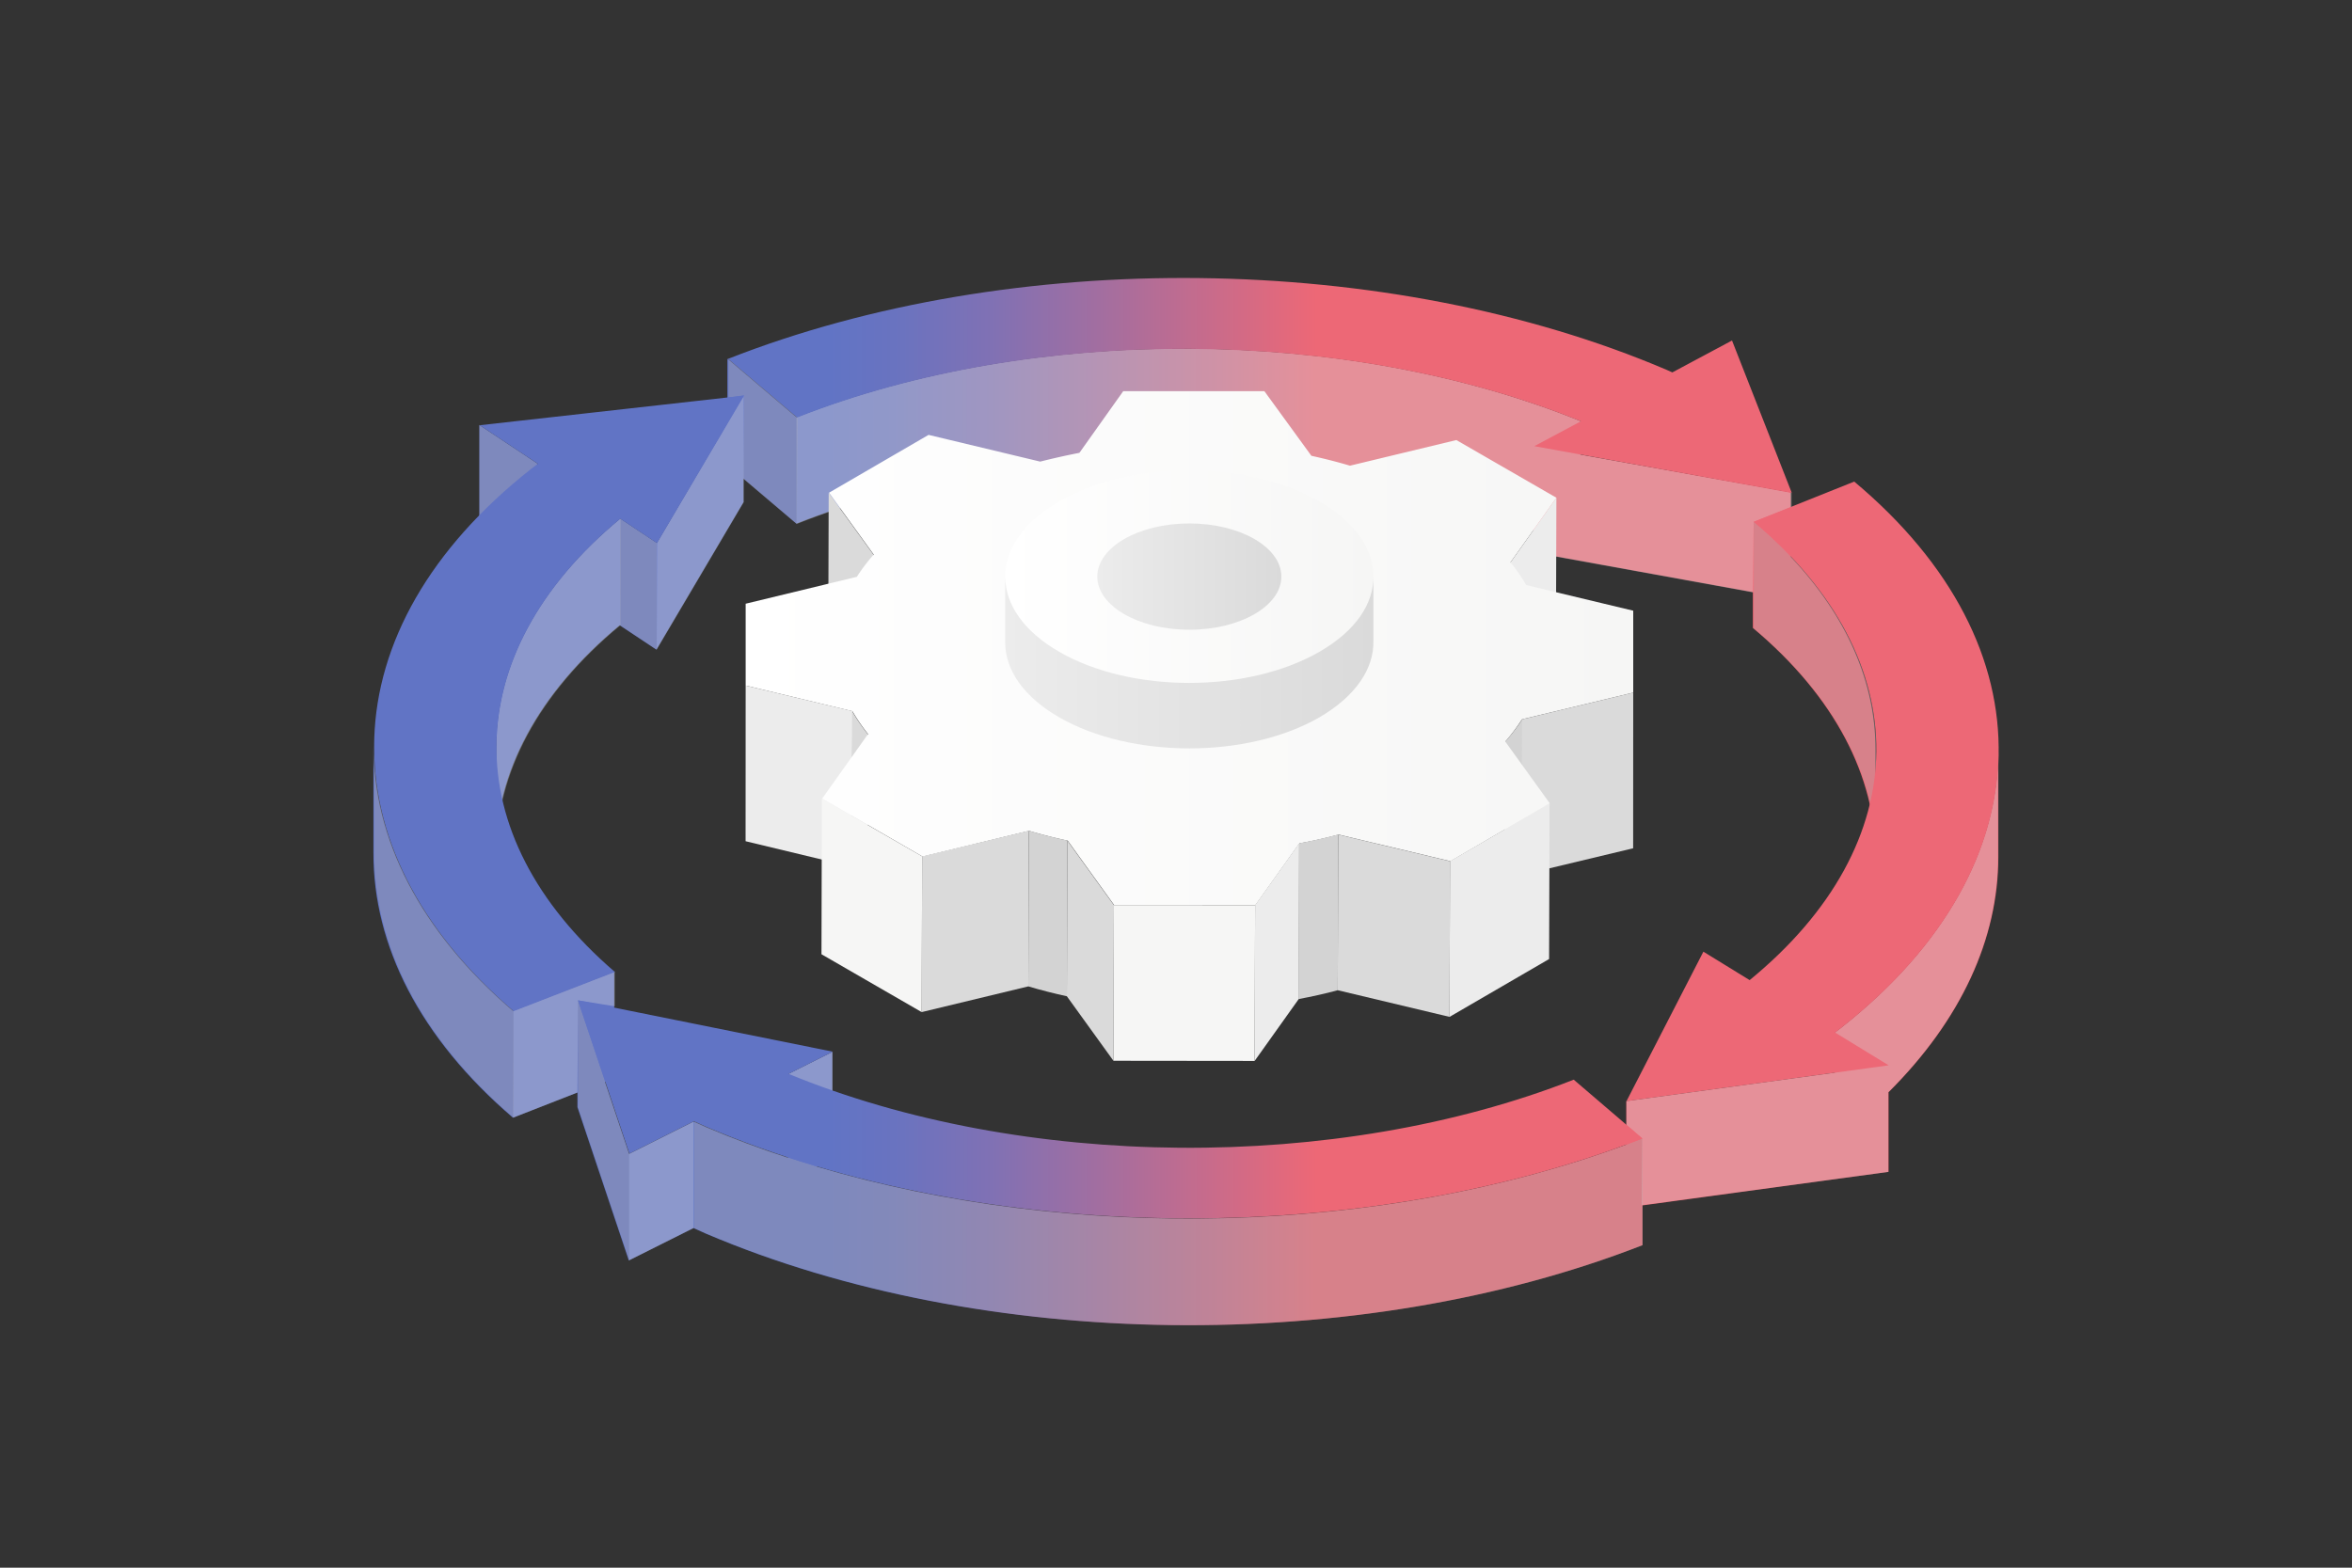 <svg viewBox="0 0 300 200" xmlns="http://www.w3.org/2000/svg" xmlns:xlink="http://www.w3.org/1999/xlink"><rect x="0" y="0" width="300" height="200" fill="#333333" stroke="none"/><linearGradient id="a" gradientUnits="userSpaceOnUse" x1="47.63" x2="254.89" y1="106.77" y2="106.77"><stop offset=".28" stop-color="#6174c5"/><stop offset=".32" stop-color="#6973c0"/><stop offset=".38" stop-color="#8071b4"/><stop offset=".45" stop-color="#a46e9f"/><stop offset=".54" stop-color="#d66a83"/><stop offset=".58" stop-color="#ed6876"/></linearGradient><linearGradient id="b" x1="47.72" x2="254.93" xlink:href="#a" y1="95.47" y2="95.47"/><linearGradient id="c" gradientUnits="userSpaceOnUse" x1="95.07" x2="208.32" y1="82.68" y2="82.68"><stop offset="0" stop-color="#fff"/><stop offset="1" stop-color="#f6f6f5"/></linearGradient><linearGradient id="d" x1="128.21" x2="175.18" xlink:href="#c" y1="73.56" y2="73.56"/><linearGradient id="e" gradientUnits="userSpaceOnUse" x1="139.95" x2="163.44" y1="73.56" y2="73.56"><stop offset="0" stop-color="#ececec"/><stop offset="1" stop-color="#dadada"/></linearGradient><linearGradient id="f" x1="128.21" x2="175.18" xlink:href="#e" y1="84.46" y2="84.46"/><path d="m254.89 95.71v13.63c0 10.39-4.72 20.76-14 30v10.16l-31.39 4.28v5.07c-36.26 14.15-84.25 13.55-119.5-1.48l-1.55-.7-8.25 4.13-6.55-19.55v-1.87l-8.23 3.21c-11.91-10.2-17.82-22-17.79-33.79v-13.62c0 11.78 5.88 23.59 17.79 33.78l12.92-5v13.62l-1.18.46 3.08 9.18 8.23-4.13 1.55.7q5.07 2.16 10.48 3.92v-10.67l5.66-2.83v13.62l-2 1c32.53 9.68 72 8.8 103.27-2.8v-5.55l26.6-3.63v-5.12c.26-.21.55-.42.82-.63 13.31-10.52 20-22.94 20.04-35.39zm-191.66 13.14c0-10.2 5.32-20.39 15.81-29.08l4.68 3.11 11.11-18.82v-3l6.75 5.74c28.22-11.11 65-11.61 94-1.71v5.37l28 5.08v4.57c10.47 8.77 15.67 19 15.64 29.12v-13.62c0-8.46-3.58-16.92-10.81-24.57v-8.25l-26.83-4.79v-4.28c-29.88-12.12-69.79-12.37-100-.49l-8.8-7.48v8.18l-9 15.33-4.67-3.11c-10.52 8.69-15.81 18.85-15.84 29.08zm5.32-49.71-7.41-4.92v13.62l7.41 4.93z" fill="url(#a)"/><path d="m195.66 70.51v-5.37c-29.09-9.9-65.82-9.4-94.05 1.71v-13.62c30.18-11.88 70.09-11.63 100 .49v4.28l26.91 4.88v1.79l-4.84 1.91-.08 9zm39.23 60.56c-.26.21-.55.42-.82.63v5.12l-26.6 3.63v3.07l2 1.72-.07 8.51 31.44-4.24v-10.16c9.29-9.25 14-19.62 14-30v-13.63c.06 12.44-6.64 24.86-19.95 35.35zm-151.13-48.19 11.11-18.82v-13.62l-11.07 18.82zm-20.44 12.35v13.62c0-10.2 5.31-20.39 15.81-29.08v-13.62c-10.5 8.69-15.78 18.85-15.81 29.08zm2.15 47.36 8.18-3.21.08-11.76 4.69.76v-4.46l-12.92 5zm35.07 1.62 5.65 3.58v-13.62l-5.61 2.83zm-20.3 16.59 8.23-4.13v-13.62l-8.23 4.13z" fill="#dadada" opacity=".36"/><path d="m101.63 66.85-6.79-5.74.07-10.67-2 .26v-5l8.8 7.48zm122.06-.31v13.62c10.47 8.77 15.67 19 15.64 29.12v-13.62c.02-10.17-5.18-20.35-15.64-29.12zm-162.54 1.3 7.41 4.93v-13.63l-7.41-4.92zm17.94 11.93 4.67 3.11v-13.62l-4.68-3.11zm-31.37 15.41v13.62c0 11.78 5.88 23.59 17.79 33.79v-13.63c-11.91-10.19-17.82-21.96-17.79-33.78zm26 46.07 6.54 19.55v-13.62l-6.55-19.56zm16.36 2.5-1.55-.7v13.62l1.55.7c35.27 15 83.27 15.63 119.43 1.49v-13.62c-36.18 14.14-84.18 13.54-119.45-1.49z" fill="#b2b1b1" opacity=".36"/><path d="m101.67 53.26-8.8-7.48c36.21-14.25 84.31-13.69 119.68 1.39l.76.34 7.61-4.07 7.62 19.43-32.84-5.95 5.94-3.17c-29.88-12.12-69.79-12.37-99.97-.49zm134.84 8.18-12.82 5.13c21.07 17.66 20.8 41-.52 58.47l-5.9-3.63-9.81 19.07 33.44-4.57-6.83-4.18c.27-.22.56-.42.82-.63 26.11-20.59 26.77-48.59 1.62-69.66zm-157.39 4.74 4.68 3.11 11.11-18.82-33.72 3.78 7.41 4.92-.88.67c-25.83 20.38-26.72 48.16-2.21 69.16l12.92-5c-20.43-17.55-20.08-40.62.69-57.82zm21.46 70.82 5.65-2.83-32.5-6.55 6.55 19.56 8.23-4.13 1.55.7c35.27 15 83.27 15.63 119.43 1.49l-8.76-7.5c-30.28 11.88-70.33 11.53-100.15-.74z" fill="url(#b)"/><path d="m111.41 70.75-.06 19.86-5.71-7.89.06-19.86z" fill="#dadada"/><path d="m198.52 63.5-.06 19.87-5.85 8.23.06-19.86z" fill="#ececec"/><path d="m108.73 90.72-.06 19.86-13.57-3.26.01-19.86z" fill="#ececec"/><path d="m208.32 88.36-.01 19.86-14.24 3.41-2.8-11.64 2.86-8.22z" fill="#dadada"/><path d="m110.68 93.64-.06 19.86a26.39 26.39 0 0 1 -2-2.91l.06-19.87a25.58 25.58 0 0 0 2 2.92z" fill="#dadada"/><g fill="#d3d3d3"><path d="m194.13 91.77-.06 19.86a22.9 22.9 0 0 1 -2.15 2.85l.08-19.87a23.16 23.16 0 0 0 2.16-2.84z"/><path d="m136.14 107.23-.06 19.87c-1.65-.36-3.31-.78-4.92-1.26l.06-19.86c1.61.48 3.26.9 4.92 1.25z"/><path d="m170.69 106.47-.06 19.86c-1.62.44-3.3.81-5 1.13l.06-19.87c1.68-.31 3.35-.69 5-1.12z"/></g><path d="m131.22 105.98-.06 19.86-13.6 3.28.06-19.87z" fill="#dadada"/><path d="m117.62 109.25-.06 19.87-12.78-7.38.05-19.86z" fill="#f6f6f5"/><path d="m184.95 109.87-.06 19.86-14.26-3.4.06-19.86z" fill="#dadada"/><path d="m197.65 102.49-.06 19.86-12.7 7.38.06-19.86z" fill="#ececec"/><path d="m165.71 107.59-.06 19.87-5.62 7.89.06-19.87z" fill="#ececec"/><path d="m142.08 115.47-.06 19.86-5.94-8.23.06-19.87z" fill="#dadada"/><path d="m160.09 115.48-.06 19.87-18.01-.02.06-19.86z" fill="#f6f6f5"/><path d="m198.52 63.5-5.85 8.24a23.27 23.27 0 0 1 2 2.9l13.65 3.27v10.45l-14.19 3.41a23.16 23.16 0 0 1 -2.13 2.84l5.68 7.88-12.68 7.38-14.26-3.4c-1.63.43-3.3.81-5 1.12l-5.62 7.89h-18l-5.94-8.24c-1.66-.35-3.31-.77-4.92-1.25l-13.6 3.28-12.79-7.39 5.85-8.23a25.58 25.58 0 0 1 -2-2.92l-13.61-3.27v-10.44l14.18-3.43a23.58 23.58 0 0 1 2.15-2.84l-5.7-7.89 12.7-7.38 14.24 3.41c1.65-.42 3.32-.79 5-1.12l5.59-7.87h18l6 8.25c1.65.36 3.31.78 4.92 1.26l13.57-3.27z" fill="url(#c)"/><ellipse cx="151.7" cy="73.56" fill="url(#d)" rx="23.48" ry="13.56"/><ellipse cx="151.7" cy="73.56" fill="url(#e)" rx="11.74" ry="6.78"/><path d="m175.18 73.44v8.36c.06 3.51-2.24 7-6.88 9.71-9.17 5.29-24 5.29-33.21 0-4.53-2.62-6.82-6-6.88-9.46v-8.36c.06 3.43 2.35 6.85 6.88 9.46 9.17 5.3 24 5.3 33.21 0 4.64-2.68 6.94-6.15 6.88-9.71z" fill="url(#f)"/></svg>